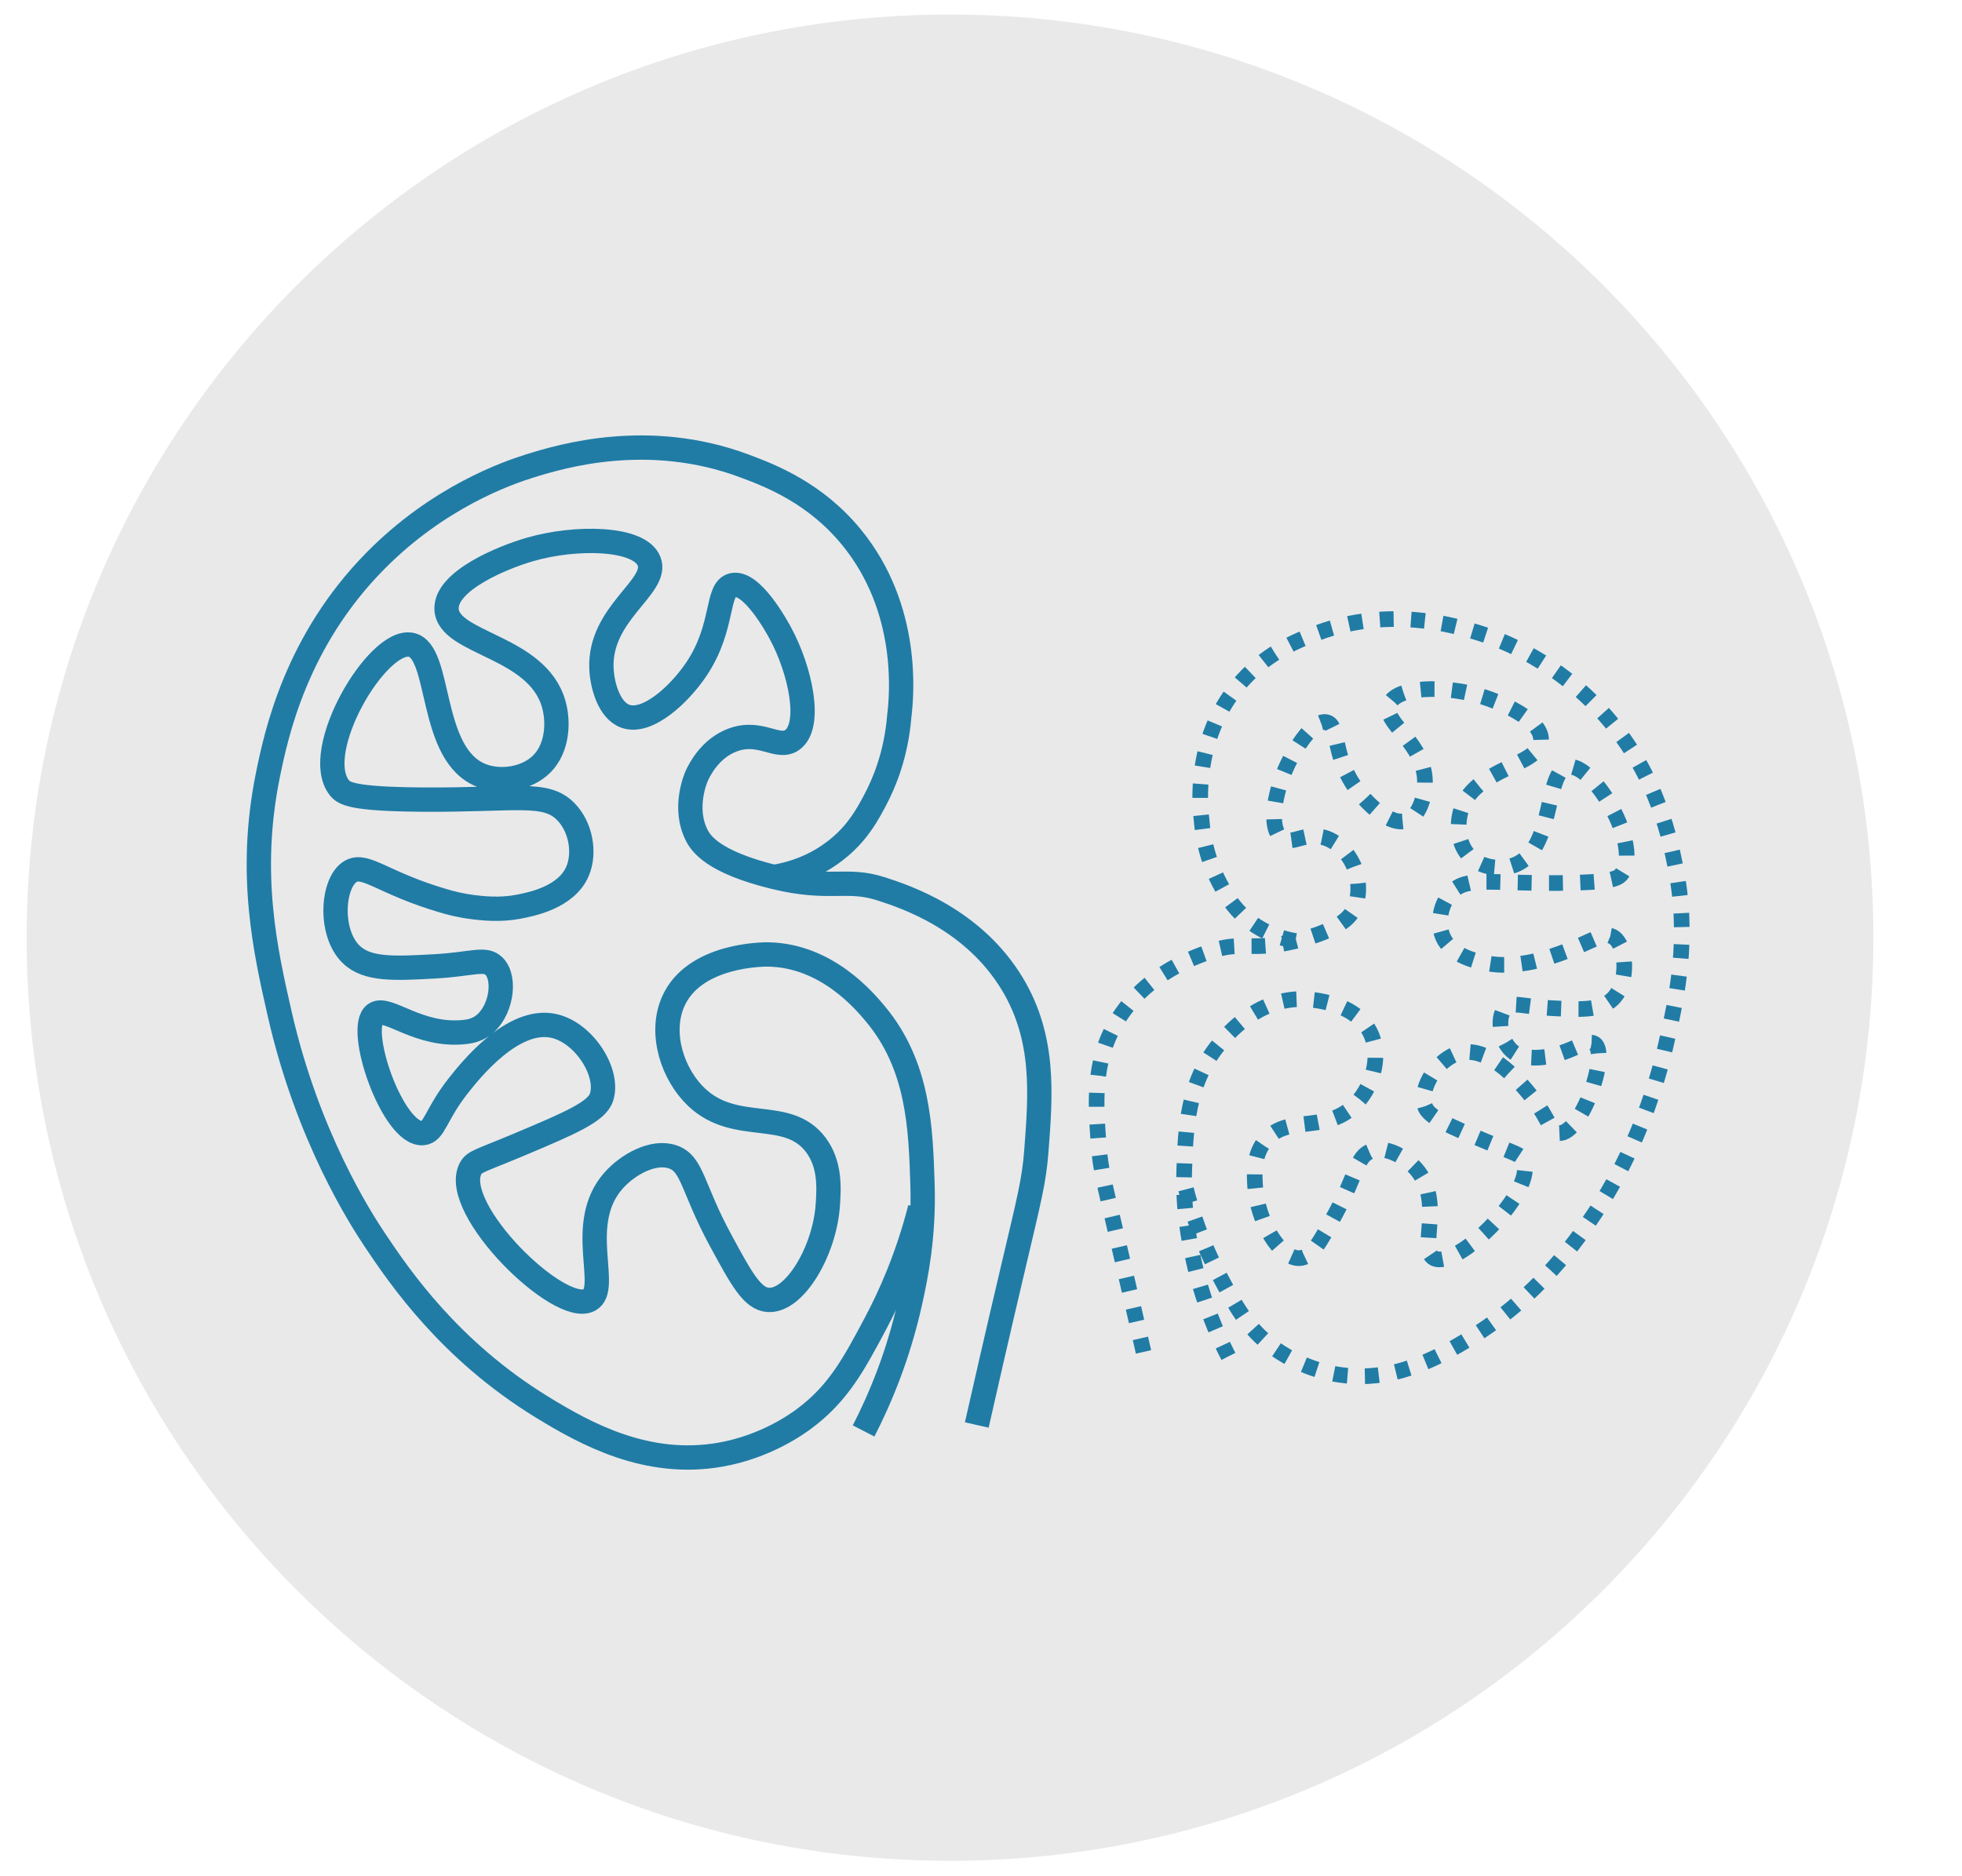 <?xml version="1.0" encoding="UTF-8" standalone="no"?>
<svg xmlns:inkscape="http://www.inkscape.org/namespaces/inkscape" xmlns:sodipodi="http://sodipodi.sourceforge.net/DTD/sodipodi-0.dtd" xmlns:xlink="http://www.w3.org/1999/xlink" xmlns="http://www.w3.org/2000/svg" xmlns:svg="http://www.w3.org/2000/svg" version="1.1" id="svg1" width="1505.333" height="1440" viewBox="0 0 1505.333 1440">
  <defs id="defs1">
    <clipPath id="clipPath2">
      <path d="M 0,1080 H 1129 V 0 H 0 Z" transform="translate(-1078,-540.307)" id="path2"></path>
    </clipPath>
    <clipPath id="clipPath4">
      <path d="M 0,1080 H 1129 V 0 H 0 Z" transform="translate(-658.009,-301.871)" id="path4"></path>
    </clipPath>
    <clipPath id="clipPath6">
      <path d="M 0,1080 H 1129 V 0 H 0 Z" transform="translate(-745.425,-538.408)" id="path6"></path>
    </clipPath>
    <clipPath id="clipPath8">
      <path d="M 0,1080 H 1129 V 0 H 0 Z" transform="translate(-562.07,-259.813)" id="path8"></path>
    </clipPath>
    <clipPath id="clipPath10">
      <path d="M 0,1080 H 1129 V 0 H 0 Z" transform="translate(-445.483,-575.283)" id="path10"></path>
    </clipPath>
  </defs>
  <g id="layer-MC0">
    <path id="path1" d="m 0,0 c 0,-293.52 -237.944,-531.464 -531.464,-531.464 -293.519,0 -531.464,237.944 -531.464,531.464 0,293.52 237.945,531.464 531.464,531.464 C -237.944,531.464 0,293.52 0,0" style="fill:#e9e9ea;fill-opacity:1;fill-rule:nonzero;stroke:none" transform="matrix(1.333,0,0,-1.333,1437.333,719.591)" clip-path="url(#clipPath2)"></path>
    <path id="path3" d="m 0,0 c -3.339,14.786 -8.639,38.031 -15.426,66.848 -7.421,31.5 -9.296,38.562 -10.285,51.421 -1.879,24.431 -3.736,48.586 10.285,71.989 16.924,28.247 46.473,37.855 56.563,41.137 15.255,4.96 22.119,-0.761 46.279,5.142 26.407,6.452 31.614,14.463 33.424,17.997 6.057,11.836 0.348,24.944 0,25.711 -1.423,3.138 -6.029,11.894 -15.427,15.426 -12.101,4.549 -19.502,-4.318 -25.71,0 -8.709,6.057 -3.654,30.115 5.142,46.279 1.366,2.51 12.281,22.569 20.568,20.568 7.189,-1.735 3.424,-17.903 15.427,-35.995 7.263,-10.947 21.27,-24.061 30.852,-20.568 6.886,2.511 9.948,13.039 10.285,20.568 1.072,24.018 -24.79,35.304 -20.569,46.28 4.021,10.455 31.589,10.88 51.421,5.142 11.746,-3.4 36.435,-13.491 35.994,-25.711 -0.546,-15.169 -39.171,-15.704 -46.278,-41.137 -2.216,-7.928 -1.559,-18.953 5.142,-25.71 6.418,-6.472 17.527,-8.165 25.71,-5.142 23.475,8.671 17.281,54.069 30.853,56.563 14.604,2.683 43.194,-45.948 30.853,-61.705 -2.005,-2.56 -5.619,-4.927 -35.996,-5.143 -40.355,-0.286 -52.906,3.757 -61.705,-5.142 -6.564,-6.639 -8.45,-17.863 -5.141,-25.71 4.827,-11.451 20.148,-14.368 25.71,-15.426 7.85,-1.495 15.201,-0.638 18.871,-0.21 5.931,0.691 10.398,1.928 13.068,2.709 26.051,7.609 33.711,16.285 40.051,12.927 8.203,-4.346 9.818,-26.526 0,-35.995 -6.981,-6.732 -18.753,-6.087 -35.995,-5.142 -16.242,0.89 -21.878,3.983 -25.711,0 -5.287,-5.494 -2.93,-20.076 5.142,-25.71 2.807,-1.96 5.676,-2.397 7.295,-2.587 20.076,-2.358 33.615,11.503 38.985,7.728 8.433,-5.927 -7.644,-52.299 -20.57,-51.421 -5.161,0.352 -5.424,7.939 -15.425,20.569 -5.104,6.444 -23.449,29.611 -41.137,25.711 -13.099,-2.889 -24.122,-20.242 -20.568,-30.853 2.077,-6.205 13.411,-11.077 35.994,-20.568 16.435,-6.908 18.956,-7.042 20.568,-10.284 8.629,-17.353 -38.593,-63.681 -51.421,-56.564 -9.059,5.027 6.082,32.805 -10.284,51.421 -6.174,7.024 -17.273,13.243 -25.71,10.284 -8.559,-3.001 -8.27,-13.306 -20.568,-35.995 C 101.499,62.996 96.858,54.435 89.987,53.992 78.588,53.258 65.589,75.161 64.276,95.129 c -0.464,7.07 -1.134,17.268 5.143,25.711 12.168,16.366 34.441,4.609 51.421,20.568 10.346,9.724 16.209,27.373 10.284,41.137 -8.918,20.715 -39.358,20.6 -41.137,20.568 -25.202,-0.448 -41.565,-20.06 -46.279,-25.711 -18.629,-22.327 -19.5,-49.24 -20.28,-73.31 C 22.681,81.014 26.464,63.366 28.726,53.143 34.022,29.194 42.223,10.308 48.85,-2.571" style="fill:none;stroke:#207ca5;stroke-width:9;stroke-linecap:butt;stroke-linejoin:miter;stroke-miterlimit:10;stroke-dasharray:8, 10;stroke-dashoffset:0;stroke-opacity:1" transform="matrix(1.333,0,0,-1.333,877.345,1037.505)" clip-path="url(#clipPath4)"></path>
    <path id="path5" d="m 0,0 c -6.041,0.999 -17.589,3.798 -28.282,12.855 -8.121,6.879 -12.119,14.292 -15.426,20.568 -3.691,7.005 -8.932,19.218 -10.284,35.995 -1.081,8.847 -4.654,46.243 20.568,77.132 15.629,19.14 34.786,26.563 46.279,30.852 41.286,15.41 78.619,4.347 92.558,0 9.59,-2.99 39.487,-13.324 66.848,-41.136 33.983,-34.547 42.564,-74.215 46.278,-92.558 8.604,-42.497 0.991,-75.916 -5.142,-102.843 -12.067,-52.975 -34.898,-88.365 -41.136,-97.7 -10.829,-16.2 -32.319,-47.636 -71.99,-71.989 -19.004,-11.666 -45.415,-26.164 -77.131,-20.569 -19.173,3.383 -32.539,12.866 -35.995,15.427 -14.8,10.966 -21.583,23.715 -30.853,41.137 -6.086,11.438 -13.706,28.191 -19.259,49.838" style="fill:none;stroke:#207ca5;stroke-width:9;stroke-linecap:butt;stroke-linejoin:miter;stroke-miterlimit:10;stroke-dasharray:8, 10;stroke-dashoffset:0;stroke-opacity:1" transform="matrix(1.333,0,0,-1.333,993.9,722.122)" clip-path="url(#clipPath6)"></path>
    <path id="path7" d="m 0,0 c 4.453,19.72 11.521,50.723 20.574,89.154 9.897,42.012 12.398,51.433 13.716,68.581 2.507,32.584 4.984,64.801 -13.716,96.013 -22.571,37.673 -61.981,50.488 -75.438,54.864 -20.345,6.616 -29.5,-1.014 -61.723,6.858 -35.219,8.606 -42.165,19.29 -44.577,24.004 -8.08,15.785 -0.464,33.268 0,34.29 1.897,4.185 8.04,15.863 20.574,20.574 16.14,6.067 26.01,-5.759 34.29,0 11.614,8.078 4.873,40.165 -6.858,61.723 -1.821,3.347 -16.38,30.1 -27.432,27.432 -9.588,-2.315 -4.566,-23.879 -20.574,-48.007 -9.688,-14.601 -28.37,-32.091 -41.148,-27.432 -9.185,3.348 -13.268,17.389 -13.717,27.432 -1.43,32.032 33.061,47.084 27.433,61.723 -5.362,13.944 -42.131,14.511 -68.581,6.858 -15.667,-4.533 -48.593,-17.993 -48.006,-34.29 0.728,-20.232 52.242,-20.944 61.722,-54.865 2.955,-10.573 2.079,-25.278 -6.858,-34.29 -8.56,-8.632 -23.375,-10.89 -34.29,-6.858 -31.308,11.565 -23.047,72.113 -41.148,75.439 -19.479,3.578 -57.61,-61.282 -41.149,-82.297 2.674,-3.414 7.493,-6.571 48.007,-6.858 53.823,-0.382 70.561,5.01 82.296,-6.859 8.756,-8.855 11.271,-23.824 6.858,-34.29 -6.439,-15.272 -26.873,-19.162 -34.29,-20.574 -10.469,-1.993 -20.274,-0.85 -25.169,-0.279 -7.91,0.922 -13.867,2.572 -17.429,3.612 -34.744,10.15 -44.96,21.72 -53.415,17.241 -10.94,-5.796 -13.095,-35.377 0,-48.005 9.31,-8.979 25.01,-8.119 48.006,-6.859 21.662,1.187 29.179,5.312 34.291,0 7.052,-7.328 3.908,-26.776 -6.858,-34.29 -3.744,-2.613 -7.57,-3.196 -9.73,-3.45 -26.774,-3.144 -44.831,15.341 -51.993,10.308 -11.249,-7.906 10.194,-69.753 27.433,-68.581 6.883,0.468 7.235,10.588 20.574,27.432 6.806,8.596 31.272,39.493 54.864,34.291 17.47,-3.852 32.172,-26.997 27.432,-41.148 -2.771,-8.276 -17.887,-14.774 -48.006,-27.433 -21.92,-9.213 -25.281,-9.391 -27.432,-13.716 -11.509,-23.142 51.472,-84.93 68.58,-75.438 12.083,6.704 -8.111,43.752 13.716,68.58 8.235,9.367 23.039,17.662 34.291,13.716 11.414,-4.003 11.029,-17.747 27.432,-48.006 12.078,-22.282 18.268,-33.7 27.432,-34.29 15.203,-0.98 32.54,28.233 34.29,54.864 0.62,9.43 1.514,23.03 -6.858,34.29 -16.229,21.829 -45.936,6.148 -68.58,27.433 -13.799,12.968 -21.618,36.507 -13.716,54.864 11.893,27.628 52.492,27.475 54.864,27.432 33.612,-0.597 55.435,-26.754 61.723,-34.29 24.845,-29.779 26.008,-65.673 27.047,-97.776 0.997,-30.779 -4.049,-54.315 -7.065,-67.951 -7.064,-31.939 -18.002,-57.129 -26.84,-74.305" style="fill:none;stroke:#207ca5;stroke-width:14;stroke-linecap:butt;stroke-linejoin:miter;stroke-miterlimit:10;stroke-dasharray:none;stroke-opacity:1" transform="matrix(1.333,0,0,-1.333,749.427,1093.583)" clip-path="url(#clipPath8)"></path>
    <path id="path9" d="m 0,0 c 8.057,1.333 23.458,5.066 37.719,17.145 10.832,9.175 16.164,19.063 20.574,27.433 4.923,9.342 11.913,25.63 13.717,48.006 1.442,11.799 6.207,61.674 -27.432,102.871 -20.846,25.528 -46.396,35.427 -61.723,41.148 -55.063,20.552 -104.854,5.797 -123.445,0 -12.79,-3.988 -52.664,-17.77 -89.155,-54.864 -45.324,-46.074 -56.769,-98.98 -61.722,-123.446 -11.474,-56.677 -1.322,-101.249 6.858,-137.161 16.093,-70.653 46.544,-117.853 54.864,-130.302 14.442,-21.607 43.102,-63.534 96.013,-96.013 25.346,-15.56 60.569,-34.896 102.871,-27.433 25.57,4.512 43.396,17.158 48.006,20.574 19.739,14.626 28.786,31.629 41.148,54.865 8.118,15.257 18.28,37.599 25.686,66.469" style="fill:none;stroke:#207ca5;stroke-width:14;stroke-linecap:butt;stroke-linejoin:miter;stroke-miterlimit:10;stroke-dasharray:none;stroke-opacity:1" transform="matrix(1.333,0,0,-1.333,593.978,672.956)" clip-path="url(#clipPath10)"></path>
  </g>
</svg>
